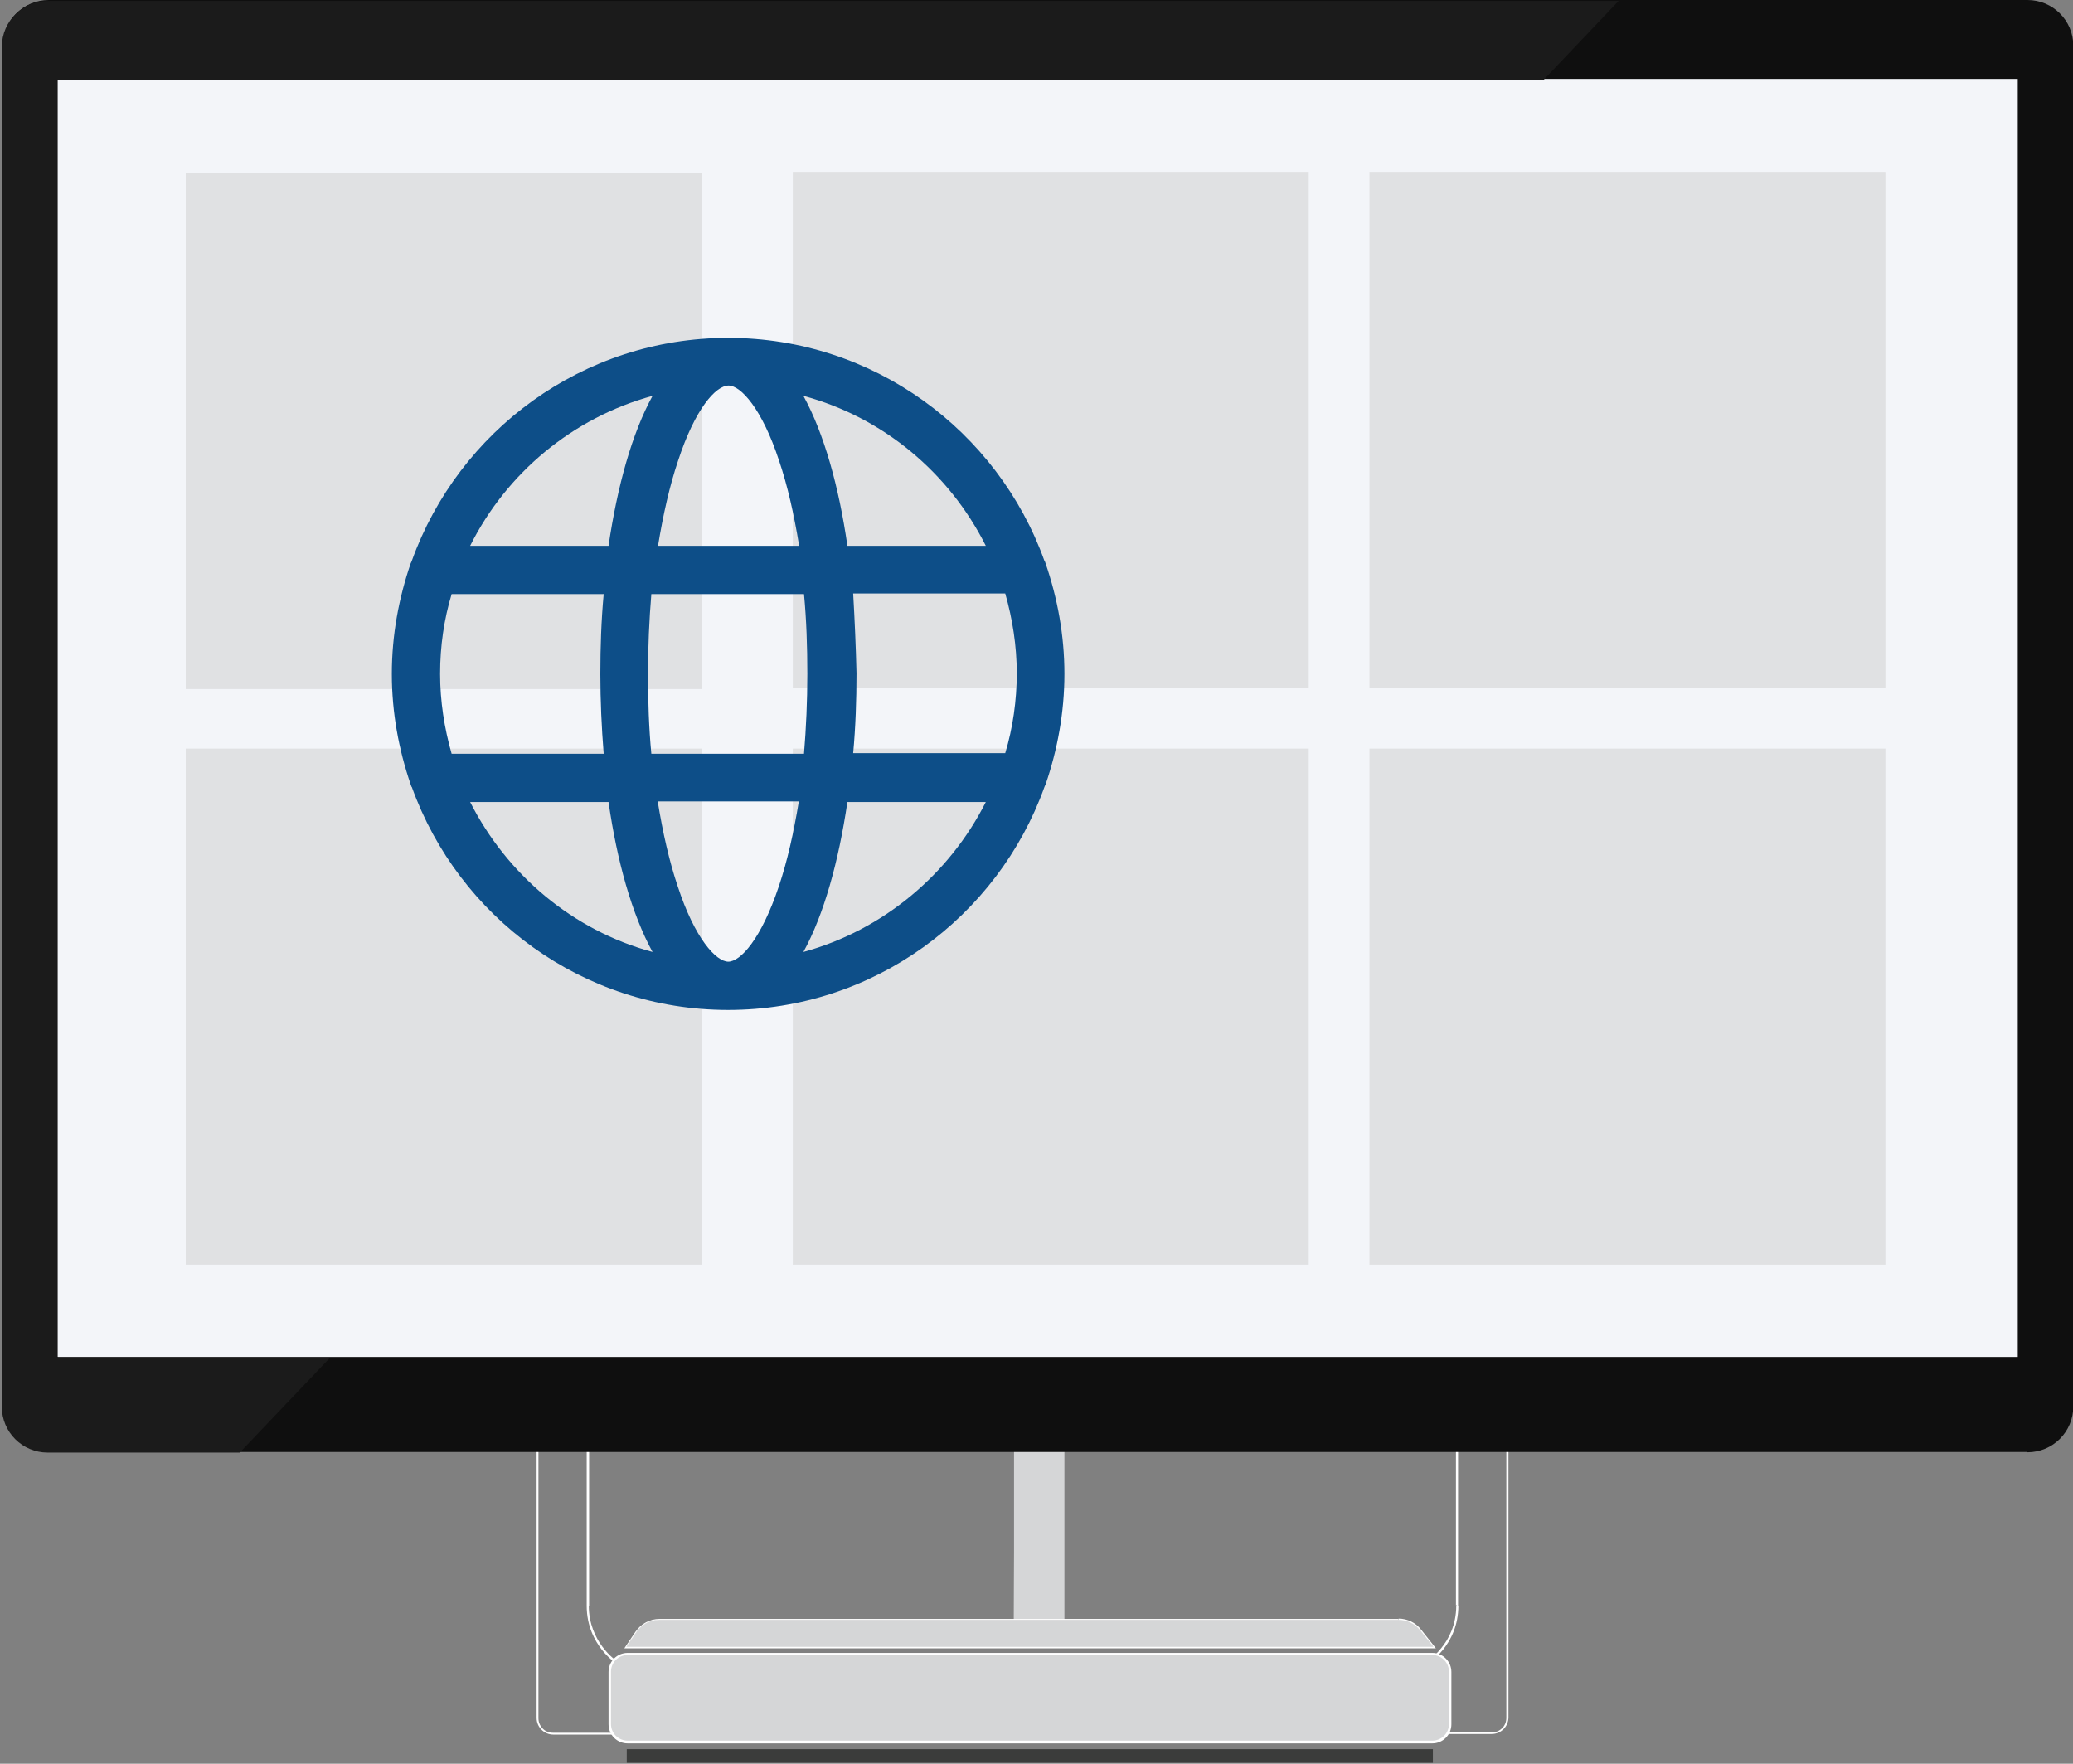 <?xml version="1.0" encoding="UTF-8"?>
<svg xmlns="http://www.w3.org/2000/svg" version="1.1" viewBox="0 0 683 581">
  <rect x="0" y="0" width="683" height="581" fill="#808080" stroke="none"/>
  <defs>
    <style>
      .cls-1 {
        fill: #e0e1e3;
      }

      .cls-2 {
        isolation: isolate;
      }

      .cls-2, .cls-3 {
        fill: #cecece;
      }

      .cls-2, .cls-4 {
        opacity: .5;
      }

      .cls-5 {
        fill: #fff;
      }

      .cls-6 {
        fill: #0d4e88;
      }

      .cls-7 {
        fill: #0f0f0f;
      }

      .cls-8 {
        fill: #1b1b1b;
      }

      .cls-9 {
        display: none;
      }

      .cls-10 {
        fill: #d5d6d7;
      }

      .cls-11 {
        fill: #f3f5f9;
      }

      .cls-12 {
        fill: #3b3c3b;
      }
    </style>
  </defs>
  <!-- Generator: Adobe Illustrator 28.7.0, SVG Export Plug-In . SVG Version: 1.2.0 Build 136)  -->
  <g>
    <g id="Layer_1">
      <g id="Artboard-Copy-2">
        <g id="windows1">
          <path id="Fill-4" class="cls-5" d="M193.8,529h.3v-56.5h-17.3v93.4c0,3.1,2.5,5.5,5.5,5.5h21.8v-23.6h-.2c0,0-.1-.2-.1-.2-.5-.3-3-2-5.3-5.1-2.3-3.1-4.5-7.6-4.5-13.5h-.7c0,6.6,2.6,11.4,5.1,14.6,2.6,3.2,5.1,4.7,5.1,4.7l.2-.3h-.3v22.8h-21.2c-1.3,0-2.6-.5-3.4-1.4-.9-.9-1.4-2.1-1.4-3.4v-92.7h15.9v55.8h.3"/>
          <path id="Fill-5" class="cls-10" d="M334.1,472h16.6v65.1c0,2-13.8,0-16.7,0,0-11.1.1-19.7.1-25.8v-39.3Z"/>
          <path id="Fill-6" class="cls-5" d="M480.1,529h.3v-55.8h15.9v92.7c0,1.3-.5,2.6-1.4,3.4-.9.9-2.1,1.4-3.4,1.4h-21.2v-22.8h-.3l.2.3s2.6-1.5,5.2-4.7c2.6-3.2,5.1-8,5.1-14.6h-.7c0,6.4-2.5,11.1-5,14.1-1.2,1.5-2.5,2.7-3.4,3.4-.5.4-.9.7-1.1.8-.1,0-.2.2-.3.2h-.1c0,0-.2.2-.2.2v23.6h21.8c3.1,0,5.5-2.5,5.5-5.5v-93.4h-17.3v56.5h.3"/>
          <path id="Fill-7" class="cls-10" d="M471.9,544.8H206.8c-3.3,0-5.9,2.6-5.9,5.9v17.2c0,3.3,2.6,5.9,5.9,5.9h265.1c3.3,0,5.9-2.6,5.9-5.9v-17.2c0-3.3-2.6-5.9-5.9-5.9"/>
          <path id="Fill-8" class="cls-5" d="M471.9,544.8v-.3H206.8c-3.5,0-6.3,2.8-6.3,6.3v17.2c0,3.5,2.8,6.3,6.3,6.3h265.1c3.5,0,6.3-2.8,6.3-6.3v-17.2c0-3.5-2.8-6.3-6.3-6.3v.7c1.5,0,2.9.6,3.9,1.6,1,1,1.6,2.4,1.6,3.9v17.2c0,1.5-.6,2.9-1.6,3.9-1,1-2.4,1.6-3.9,1.6H206.8c-1.5,0-2.9-.6-3.9-1.6-1-1-1.6-2.4-1.6-3.9v-17.2c0-1.5.6-2.9,1.6-3.9,1-1,2.4-1.6,3.9-1.6h265.1v-.3"/>
          <path id="Fill-9" class="cls-10" d="M460.7,533.5h-243.4c-3.1,0-6,1.5-7.7,4.1l-3.5,5.2h266.6l-4.7-5.9c-1.8-2.2-4.4-3.5-7.3-3.5"/>
          <path id="Fill-10" class="cls-5" d="M460.7,533.5v-.2h-243.4c-3.2,0-6.1,1.6-7.9,4.2l-3.7,5.5h267.4l-4.9-6.2c-1.8-2.3-4.5-3.6-7.4-3.6v.4c2.8,0,5.4,1.3,7.1,3.4l4.4,5.5H206.4l3.3-4.9c1.7-2.5,4.5-4,7.6-4h243.4v-.2"/>
          <polygon id="Fill-11" class="cls-12" points="206.5 580.7 472.1 580.7 472.1 576.2 206.5 576.2 206.5 580.7"/>
          <path id="Fill-12" class="cls-7" d="M667.9,478.3H16.1c-8.3,0-15.1-6.7-15.1-15.1V15.1C1,6.7,7.7,0,16.1,0h651.9c8.3,0,15.1,6.7,15.1,15.1v448.2c0,8.3-6.7,15.1-15.1,15.1"/>
          <polygon id="Fill-13" class="cls-11" points="19 447 664.8 447 664.8 26 19 26 19 447"/>
          <g id="Group" class="cls-4">
            <rect id="Rectangle-Copy" class="cls-3" x="261.2" y="56.6" width="170" height="170"/>
            <rect id="Rectangle-Copy-2" class="cls-3" x="451.2" y="56.6" width="170" height="170"/>
          </g>
          <g id="Group-Copy">
            <rect id="Rectangle" class="cls-2" x="61.2" y="246.6" width="170" height="170"/>
            <rect id="Rectangle-Copy-3" class="cls-2" x="61.2" y="57" width="170" height="170"/>
            <rect id="Rectangle-Copy-2" data-name="Rectangle-Copy" class="cls-2" x="261.2" y="246.6" width="170" height="170"/>
            <rect id="Rectangle-Copy-2-2" data-name="Rectangle-Copy-2" class="cls-1" x="451.2" y="246.6" width="170" height="170"/>
          </g>
          <path id="Fill-14" class="cls-8" d="M79,478.5H15.7c-8.3,0-15.1-6.7-15.1-15.1V15.3C.7,7,7.4.3,15.7.3h517.6l-24.8,26.1H18.8v421h89.8l-29.6,31.1"/>
          <g id="apple-black-logo" class="cls-9">
            <path id="Path" class="cls-6" d="M281.8,232.9c-5.8-30.3,21.9-48,21.9-48,0,0-10.8-16.2-28.9-20.4-18.1-4.2-27.2,1-36.3,5-9.1,3.9-13.6,3.9-13.6,3.9-13.1,0-22.6-14.4-47.6-7.8-17.2,4.5-35.3,25.1-38.5,49.6-3.3,24.5,3.8,55.9,17.4,80.1,13.6,24.3,27.4,33.4,37.3,33.7,9.8.3,19.6-7.3,31.5-9.1,11.8-1.8,19.1,4.4,30.7,7.8,11.6,3.4,15.6.2,28.9-11.5,13.4-11.7,25.4-45.4,25.4-45.4,0,0-22.4-7.5-28.2-37.8Z"/>
            <path id="Path-2" data-name="Path" class="cls-6" d="M255.8,147.3c12.8-13.9,8.5-35.3,8.5-35.3,0,0-18,3.4-30.1,16.7-12.1,13.3-10.1,34.3-10.1,34.3,0,0,18.8-1.9,31.7-15.7Z"/>
          </g>
        </g>
      </g>
      <path class="cls-6" d="M344.5,258.4c3.9-11.4,6.2-23.6,6.2-36.4s-2.3-25-6.2-36.4c-.2-.4-.2-.8-.4-.9-15.4-42.8-56.3-73.4-104.2-73.4s-88.8,30.6-104.2,73.4c-.2.4-.2.6-.4.9-3.9,11.4-6.2,23.6-6.2,36.4s2.3,25,6.2,36.4c.2.4.2.8.4.9,15.4,42.8,56.3,73.4,104.2,73.4s88.8-30.6,104.2-73.4c.2-.4.2-.6.4-.9h0ZM240,316.8c-4.1,0-11.1-7.7-16.7-24.8-2.8-8.3-4.9-17.6-6.6-28h46.5c-1.7,10.3-3.8,19.7-6.6,28-5.8,17.3-12.6,24.8-16.7,24.8h0ZM214.6,248.3c-.8-8.4-1.1-17.3-1.1-26.3s.4-17.8,1.1-26.3h50.3c.8,8.4,1.1,17.3,1.1,26.3s-.4,17.8-1.1,26.3h-50.3ZM145,222c0-9.2,1.3-18,3.8-26.3h50.1c-.8,8.6-1.1,17.5-1.1,26.3s.4,17.6,1.1,26.3h-50.1c-2.4-8.4-3.8-17.3-3.8-26.3h0ZM240,127c4.1,0,11.1,7.7,16.7,24.8,2.8,8.3,4.9,17.6,6.6,28h-46.5c1.7-10.3,3.8-19.7,6.6-28,5.6-17.1,12.4-24.8,16.7-24.8h0ZM281.1,195.5h50.1c2.4,8.4,3.8,17.3,3.8,26.3s-1.3,18-3.8,26.3h-50.1c.8-8.6,1.1-17.5,1.1-26.3-.2-8.6-.6-17.6-1.1-26.3h0ZM324.8,179.8h-45.6c-2.8-19.5-7.7-37-14.5-49.4,26.3,7.1,48,25.3,60.1,49.4h0ZM215,130.4c-6.8,12.4-11.6,29.8-14.5,49.4h-45.6c12-24,33.8-42.2,60.1-49.4h0ZM154.9,264.2h45.6c2.8,19.5,7.7,37,14.5,49.4-26.3-7.1-48-25.5-60.1-49.4h0ZM264.7,313.6c6.8-12.4,11.6-29.8,14.5-49.4h45.6c-12,23.8-33.8,42.2-60.1,49.4h0Z"/>
    </g>
  </g>
</svg>